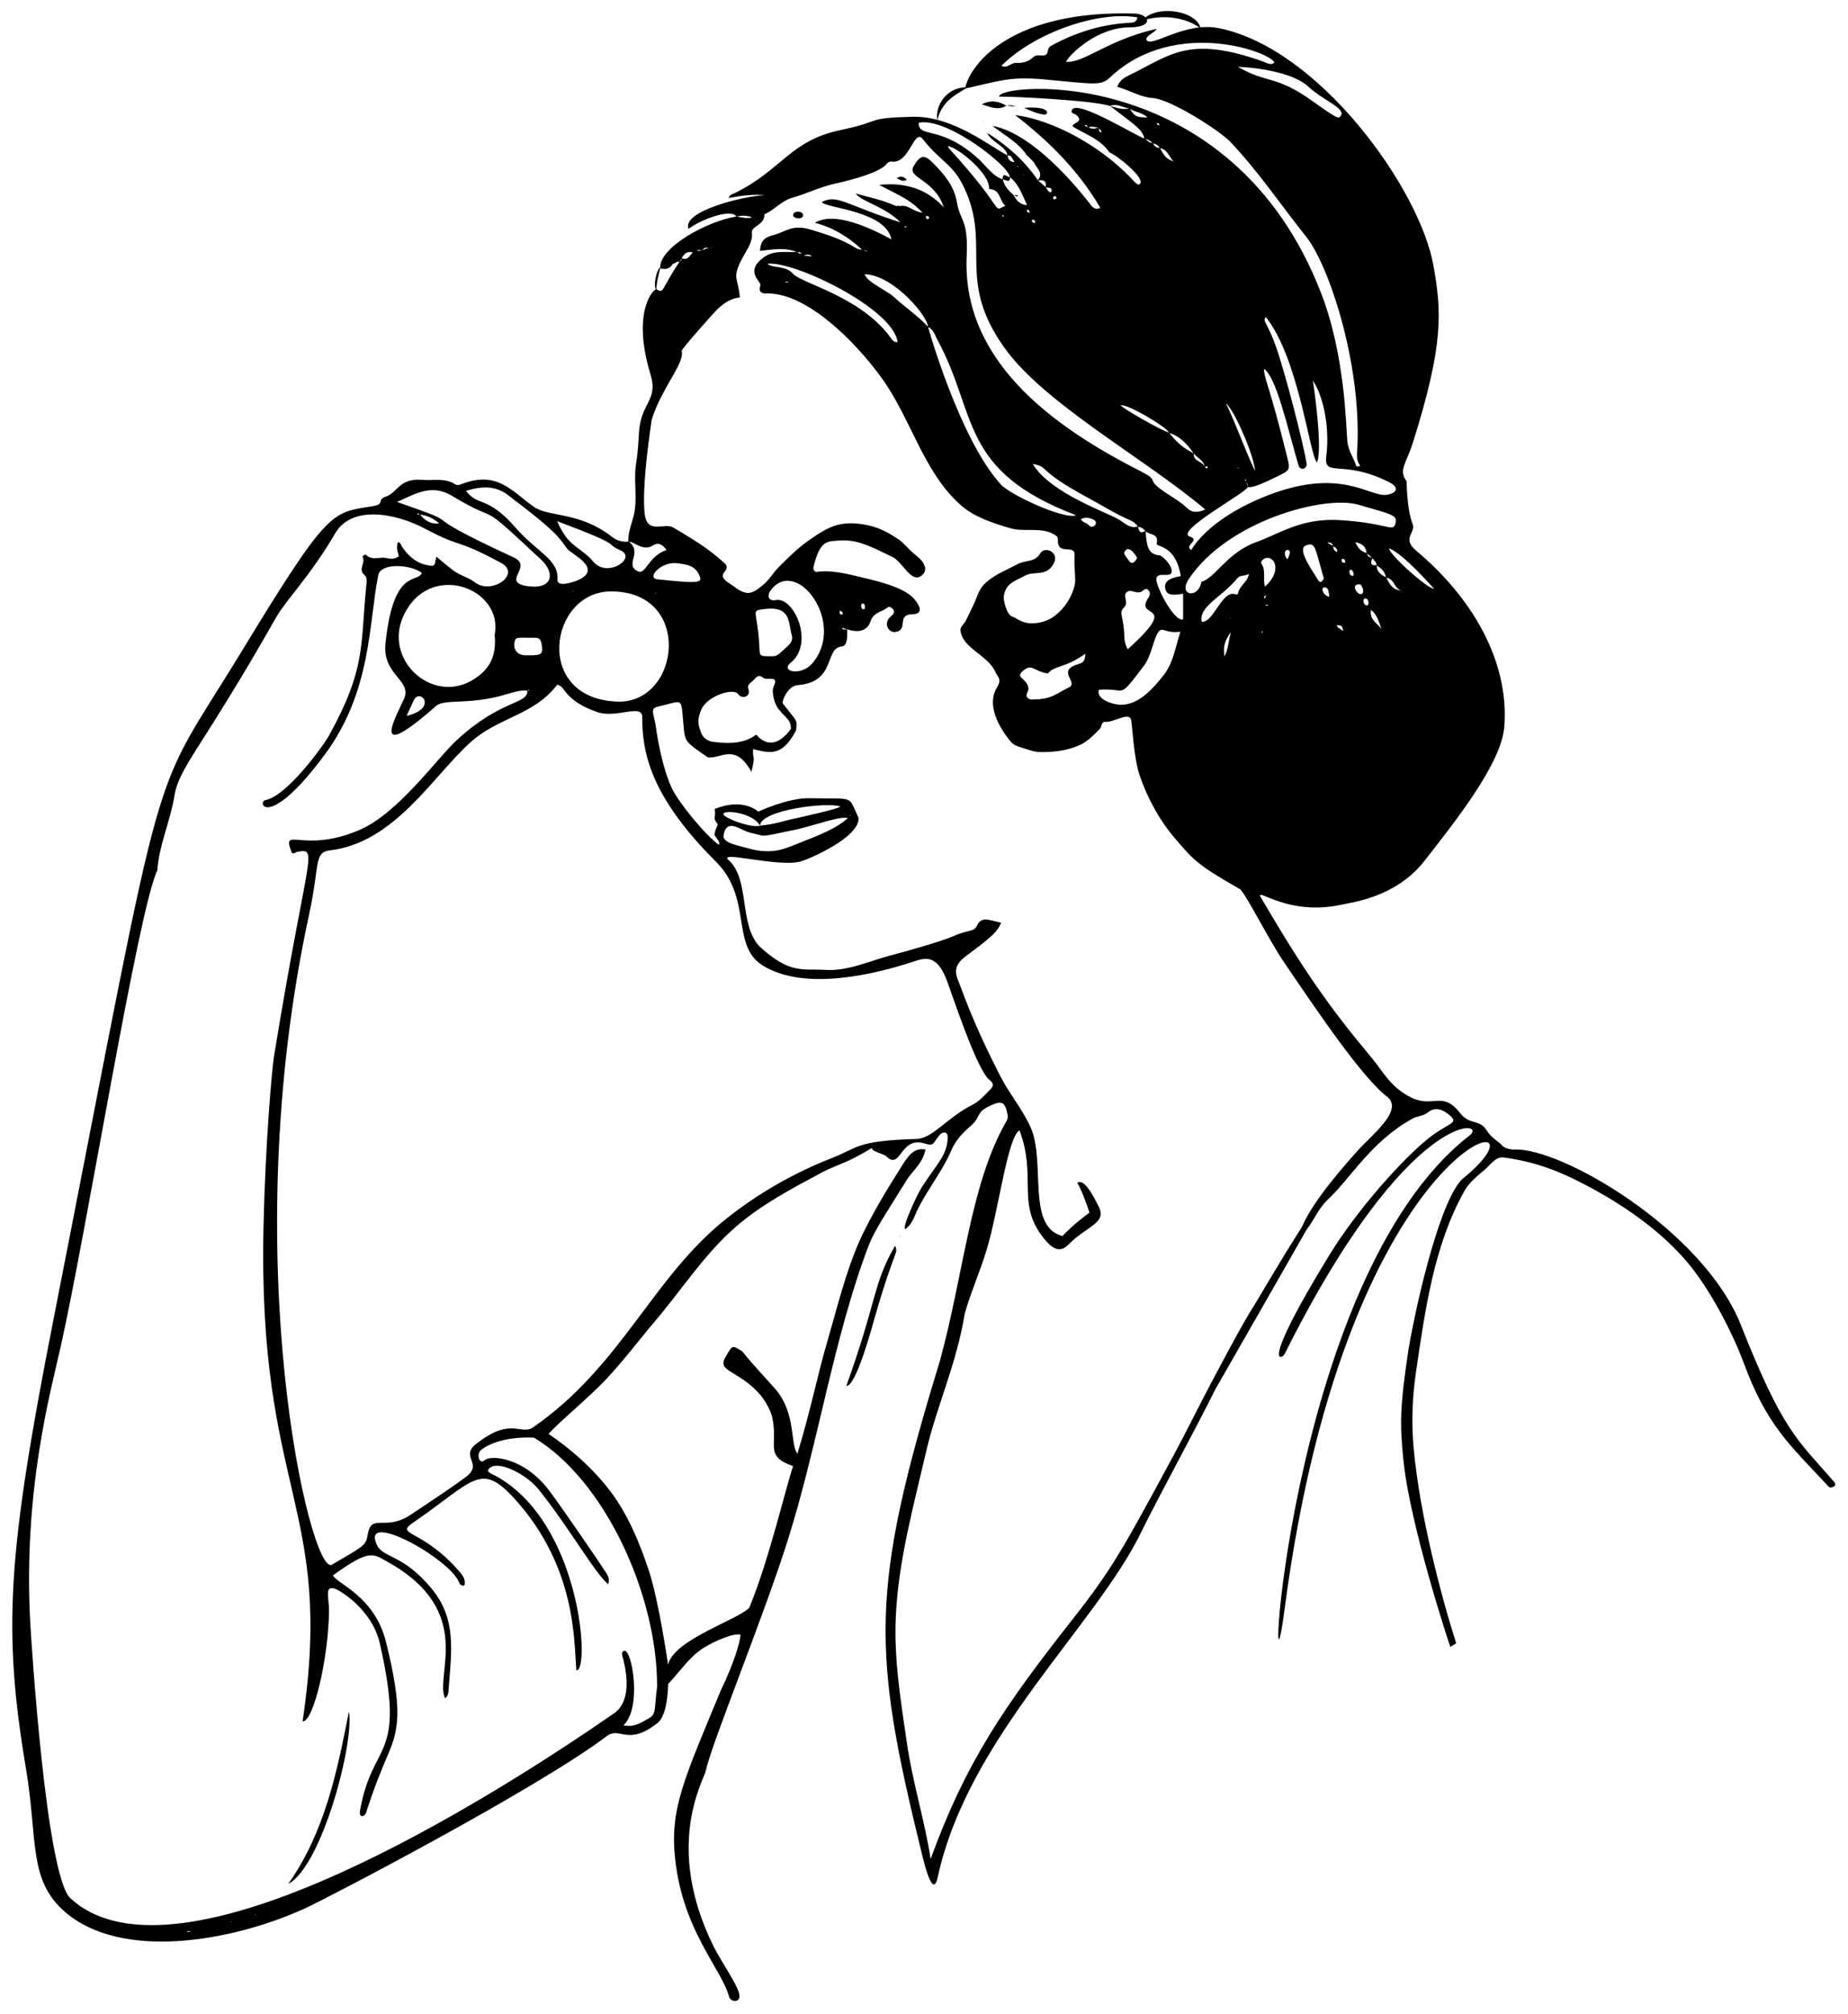 <?xml version="1.0" encoding="UTF-8" standalone="no"?>
<svg
   xmlns:dc="http://purl.org/dc/elements/1.1/"
   xmlns:cc="http://creativecommons.org/ns#"
   xmlns:rdf="http://www.w3.org/1999/02/22-rdf-syntax-ns#"
   xmlns:svg="http://www.w3.org/2000/svg"
   xmlns="http://www.w3.org/2000/svg"
   xmlns:sodipodi="http://sodipodi.sourceforge.net/DTD/sodipodi-0.dtd"
   xmlns:inkscape="http://www.inkscape.org/namespaces/inkscape"
   version="1.1"
   id="Layer_1"
   x="0px"
   y="0px"
   viewBox="0 0 1487.917 1621.36"
   enable-background="new 0 0 1487.917 1621.36"
   xml:space="preserve"
   sodipodi:docname="woman-opera-glasses-1546456495a.svg"
   inkscape:version="0.92.3 (2405546, 2018-03-11)"><defs
   id="defs18984" /><sodipodi:namedview
   pagecolor="#ffffff"
   bordercolor="#666666"
   borderopacity="1"
   objecttolerance="10"
   gridtolerance="10"
   guidetolerance="10"
   inkscape:pageopacity="0"
   inkscape:pageshadow="2"
   inkscape:window-width="1855"
   inkscape:window-height="1056"
   id="namedview18982"
   showgrid="false"
   inkscape:zoom="0.28309568"
   inkscape:cx="746.80111"
   inkscape:cy="1001.4136"
   inkscape:window-x="65"
   inkscape:window-y="24"
   inkscape:window-maximized="1"
   inkscape:current-layer="Layer_1" />

<g
   id="g19054"><g
     id="g18979">
	<path
   sodipodi:nodetypes="caccccccccccccccccccccccccccccccccccccccccccccscccccccccccccccccccccccccccccccccccccccccccccccccccccccccccccccccccccacccccccssaasaaaaccacscccccccccccscacaaccaaaaasaaaaaaccaaccaaaccaaasccccccccccccccccccccccccccccccccccccccccccccccccccccccccccsacsaaaaaaascasccascccccccccccccccccczcccccscaccsaaaccsccaaccccsaaccccsccacaaacscssccsccccccccccccccaaaaacaacccccccccaaccccaccccccccccccccccccccccccccccccccccccccccccccccccccccccccccccccccccccccccccccccccccccccccccccccccccccccccccccccccccccccccccccccccccccccccccccccccccccccccccccccccccccccccccccccccsccccccccccccscccccccccccccccccccscccccccccccccccccccccccccccccccccccscsccccccccccccccccccaacccccsaccccccccccccccccccccccccczccccccccczzccccccsscaaccccccccccccccccccccccccccccccccccccccccccccccccccccccccccccccccccccccccccacccccccccccccccccccccccccccccccccccccccccccccccccccccccccccccccccccccccccccccccccccccccccc"
   inkscape:connector-curvature="0"
   id="path17377"
   d="m 596.24,1315.965 c -4.93,-1.807 -21.136,5.038 -30.109,10.796 -11.306,7.256 -18.577,18.722 -28.17,28.822 -0.312,9.879 -1.61,25.582 -8.471,31.349 -24.474,19.266 -30.2,2.442 -41.065,10.683 -55.336,41.966 -224.495,130.233 -242.879,138.61 -59.506,27.118 -148.251,42.051 -193.41,2.657 C 22.592,1513.11 30.566,1481.375 20.86,1423.434 2.18,1311.903 5.945,1251.093 43.032,1062.282 137.122,583.26 117.074,651.749 195.08,523.511 265.318,408.042 267.079,412.97 300.144,407.461 c 10.422,-1.736 2.485,-5.142 10.96,-7.878 8.589,-2.773 10.372,-15.006 29.1,-13.308 8.821,0.8 18.127,-1.833 26.439,3.669 2.131,1.41 5.046,-0.356 7.452,-1.184 27.598,-9.501 39.569,8.234 56.05,19.424 12.132,8.237 36.171,3.523 62.484,23.856 4.09,3.161 8.449,4.589 13.548,3.83 11.798,9.019 -3.996,18.86 7.59,24.065 6.328,2.843 7.973,-12.238 22.984,-17.225 -3.307,-4.044 -6.188,-6.6 -10.943,-3.672 -8.463,5.211 -15.115,-3.327 -19.843,-2.989 -0.435,-7.202 2.461,-13.837 4.158,-20.549 3.563,-14.09 -0.259,-28.314 2.041,-42.365 1.35,-8.244 1.839,-16.624 2.327,-25.005 1.39,-23.887 15.587,-25.853 9.394,-46.235 -15.922,-52.402 3.014,-69.834 4.641,-69.012 6.45,3.256 2.671,1.934 18.639,-22.373 1.534,-0.435 1.633,-1.552 1.356,-2.848 4.954,2.441 6.47,-1.4 9.221,-4.486 -5.703,-1.408 -7.735,2.305 -10.413,7.493 -2.331,-0.682 -3.742,1.692 -5.844,1.77 0.003,0.011 -0.344,-0.191 -0.344,-0.191 l 0.427,0.289 c -2.318,4.214 -6.018,4.434 -10.117,3.501 l 0.187,0.161 c -1.817,-16.471 37.632,-38.318 61.452,-41.901 4.25,0.729 8.451,1.893 12.766,0.662 -0.014,-0.006 -0.094,0.571 -0.094,0.571 l 0.313,-0.314 c -4.295,-1.866 -8.7,-1.936 -13.179,-0.809 -3.322,-6.628 -27.027,1.305 -38.63,9.884 l 0.072,-0.061 c -5.433,-14.406 44.957,-26.524 61.561,-27.113 -9.604,-0.837 -19.083,0.328 -29.15,2.25 0.816,-2.92 3.301,-3.152 4.994,-3.99 38.27,-18.942 44.318,-42.264 85.415,-50.773 34.031,-7.046 19.002,-9.718 57.587,-10.614 33.14,-0.77 63.766,25.003 76.536,31.062 0.43,3.536 2.218,5.561 5.985,5.39 0.207,1.167 0.786,2.039 1.919,2.479 0.25,0.424 -0.58,1.674 0.891,1.165 -5.678,-5.032 -4.475,-9.497 -8.974,-8.848 -0.404,-7.402 -13.993,-11.305 -16.218,-18.421 l -0.171,0.025 c 16.15,10.1 30.169,22.478 40.983,38.291 2.137,1.827 4.236,3.683 6.335,5.539 3.009,5.925 4.608,3.95 4.783,2.95 0.495,-2.822 -3.248,-2.61 -4.98,-2.755 1.196,-5.758 -2.133,-6.227 -6.451,-5.54 5.434,-6.07 -0.974,-9.869 -2.791,-14.548 1.502,1.572 -5.028,-5.217 -6.028,-6.019 -6.573,-9.979 -17.114,-15.363 -27.479,-23.443 37.195,6.861 77.99,62.303 79.794,64.428 1.809,2.132 3.97,3.036 7.055,1.582 -17.503,-29.903 -41.315,-53.678 -68.527,-74.59 20.803,2.047 61.938,17.692 94.612,52.066 2.344,2.466 4.452,5.106 6.011,2.921 3.557,-4.983 -19.508,-23.389 -24.797,-25.028 -7.113,-10.783 -19.299,-14.45 -29.377,-20.757 -1.382,-3.276 9.607,-3.318 2.859,-9.3 -1.468,-1.301 -5.203,-1.15 -3.537,-4.324 4.452,-8.481 54.32,22.858 58.486,23.206 2.037,1.457 3.666,3.633 6.514,3.627 1.252,2.213 2.688,4.163 5.644,3.927 4.587,7.899 4.587,7.899 11.169,11.128 -4.066,-4.363 -5.076,-10.255 -11.353,-10.933 -0.983,-2.623 -3.203,-3.453 -5.684,-3.912 -1.627,-2.192 -3.921,-3.187 -6.517,-3.643 -1.59,-7.458 -6.872,-10.495 -27.753,-26.477 5.177,1.534 10.285,3.331 15.79,2.103 4.202,6.48 5.706,7.252 14.492,7.168 -4.376,-4.073 -10.234,-4.156 -14.69,-7.078 -5.176,-0.945 -9.978,-4.311 -15.554,-2.146 -12.976,-4.406 -78.353,-7.777 -89.239,-7.477 -2.461,-10.945 187.258,-28.992 259.46,158.798 19.24,50.04 19.813,107.59 20.878,118.699 0.706,7.373 4.901,12.949 7.034,19.508 0.238,0.731 1.544,1.068 3.409,0.081 -3.705,-4.434 -2.584,-9.902 -2.353,-15.079 3.071,-68.893 -23.377,-146.826 -41.036,-168.979 -20.326,-25.5 -38.585,-52.657 -61.065,-76.431 -8.946,-9.462 -48.303,-34.468 -62.516,-35.447 -10.224,-0.705 -18.752,-6.369 -28.759,-9.054 2.08,-6.034 7.029,-8.101 11.484,-10.28 31.848,-15.585 46.362,-31.212 105.953,-10.114 2.842,1.006 5.731,3.316 9.036,1.062 -0.206,-7.533 -79.125,-37.876 -132.068,11.532 -7.577,7.07 -10.303,5.792 -54.462,1.73 -26.595,-2.446 -35.562,1.606 -62.503,7.451 4.586,-21.21 39.298,-63.255 136.601,-60.377 11.701,0.346 16.449,11.067 -4.404,11.138 -25.818,0.088 -47.961,21.631 -50.883,27.7 14.336,1.327 32.79,-17.383 73.011,-26.562 -2.388,4.027 -7.273,4.266 -8.423,8.421 2.933,8.396 29.927,-14.785 58.891,-8.86 80.638,16.497 161.725,129.484 172.493,191.617 6.21,35.836 8.699,61.636 -16.762,142.269 -5.115,16.2 -11.797,21.867 -4.947,30.775 0,0 0.124,22.68 4.743,34.108 3.116,7.707 -9.329,11.521 3.244,22.05 43.657,36.56 74.962,87.887 70.623,141.705 -2.367,29.362 -39.352,75.91 -64.316,107.786 -22.603,28.862 -56.599,33.076 -67.75,35.401 -33.546,6.995 -55.878,-5.673 -63.12,-8.073 -0.248,-0.082 -0.584,0.098 -1.772,0.337 35.007,60.007 56.223,90.223 90.226,130.854 9.818,11.732 15.178,23.948 32.602,32.303 17.325,7.89 24.465,-5.843 38.434,11.962 8.033,10.239 15.554,4.84 21.341,13.817 3.692,5.728 6.316,6.881 11.868,11.543 1.601,2.865 7.36,4.323 10.225,4.165 37.83,-2.087 152.6,64.886 182.769,141.209 33.886,85.731 45.242,91.951 75.074,126.306 3.158,3.635 -2.906,5.427 -4.229,4.006 -32.032,-34.398 -49.894,-49.243 -68.775,-100.323 -7.702,-20.837 -26.349,-59.306 -47.538,-83.21 -22.319,-25.178 -51.157,-44.693 -81.004,-60.224 -20.084,-10.451 -38.697,-17.874 -64.468,-21.386 -6.602,-0.9 -10.852,6.178 -15.628,10.149 -6,4.988 -12.306,10.166 -16.118,16.974 -24.488,43.734 -31.534,95.678 -38.853,145.264 -2.991,20.268 -3.82,41.03 -1.949,61.432 4.899,53.438 21.5,116.948 34.279,157.295 0,0 -2.361,1.493 -4.731,2.794 -1.589,-4.014 -32.54,-98.618 -37.732,-149.872 -2.992,-29.537 -2.934,-42.947 3.98,-88.975 7.3,-43.059 26.765,-124.268 44.474,-138.625 80.932,-65.613 -92.771,-45.714 -144.244,347.737 -16.064,122.753 -0.047,-266.26 149,-381.865 16.069,-12.464 -48.919,-24.159 -148.936,175.998 -1.925,3.849 -20.797,13.183 36.01,-79.662 22.699,-37.099 59.792,-78.153 80.029,-94.179 15.435,-12.223 24.256,-11.782 17.596,-17.815 -4.56,-4.13 -11.472,-8.411 -18.12,-2.971 -3.625,2.966 -8.393,2.838 -12.431,5.041 -33.029,18.016 -49.921,47.98 -68.034,64.99 -11.719,11.005 -13.974,26.205 -23.11,27.292 l 0.196,0.247 c 5.244,-18.486 28.369,-46.277 46.385,-66.378 11.419,-12.74 36.465,-31.928 24.968,-43.059 -20.399,-14.828 -57.779,-70.588 -83.437,-108.226 -12.984,-19.047 -28.785,-51.362 -35.55,-59.318 -35.614,-20.341 -37.841,-23.883 -52.266,-40.565 -12.742,-14.736 -22.388,-32.46 -28.794,-50.858 -5.075,-14.578 -6.14,-43.071 -7.145,-45.753 -2.339,-5.628 -14.175,2.983 -20.831,2.254 -2.861,-0.313 -2.614,3.946 -4.249,5.638 -4.793,4.959 -9.811,10.151 -16.088,13.007 -9.935,4.52 -21.337,5.892 -32.249,5.668 -3.551,-0.073 -7.047,-1.132 -10.411,-2.273 -4.514,-1.532 -9.911,-2.404 -12.943,-6.083 -9.557,-11.596 -19.809,-29.557 -11.029,-43.71 4.237,-6.829 0.199,-8.714 -1.476,-12.595 -5.749,-13.319 -26.597,-18.893 -27.98,-33.333 -0.283,-2.952 2.958,-5.143 4.322,-7.776 2.226,-4.297 4.154,-8.743 6.296,-13.083 2.564,-5.195 3.921,-11.247 7.845,-15.509 7.343,-7.976 18.172,-11.877 27.713,-17.025 5.841,-3.152 13.762,-1.164 18.026,-8.458 3.729,-6.38 15.332,-0.936 11.149,7.512 -5.862,11.843 -15.912,6.136 -23.313,10.31 -5.412,3.053 -12.45,5.154 -15.272,10.69 -2.474,4.852 -2.595,8.865 0.28,16.337 1.857,4.83 3.952,5.986 6.199,6.475 3.501,2.294 7.979,4.565 12.41,4.83 6.383,0.382 13.251,-1.239 18.578,-4.775 7.581,-5.032 13.459,-13.157 16.529,-21.722 3.205,-8.944 0.594,-10.167 1.077,-28.483 0.375,-9.238 -13.914,1.204 -13.393,-12.315 0.104,-2.68 -1.967,-3.578 -3.658,-4.531 -10.172,-5.729 -23.507,-1.398 -34.708,-4.689 -14.118,-4.148 -28.988,-8.924 -39.992,-18.694 -29.972,-26.609 -39.971,-69.651 -63.459,-102.127 -21.64,-29.92 -59.529,-67.452 -90.855,-68.138 -4.367,0.09 -9.082,0.194 -6.842,-6.687 0.894,-2.744 -12.869,-10.816 2.213,-22.064 8.823,-6.58 18.368,-4.063 27.744,-4.705 0.86,2.104 3.912,0.791 4.74,2.976 2.402,0.204 4.759,0.439 7.115,0.671 -0.002,-0.002 -0.212,0.216 -0.212,0.216 -2.111,-2.409 -4.579,-1.659 -7.059,-0.798 -1.45,-1.195 -2.22,-3.534 -4.789,-2.849 -9.93,-4.08 -20.055,-2.1 -30.143,-1.079 0.621,-7.224 2.863,-10.62 10.101,-12.47 11.321,-2.895 15.641,-9.273 31.17,-4.53 12.356,3.774 24.711,7.601 35.756,14.601 1.705,1.081 3.572,1.441 5.557,1.427 1.414,0.572 2.814,1.154 4.213,1.726 -0.003,-0.01 0.41,0.241 0.41,0.241 -1.131,-0.842 -1.696,-1.578 -4.84,-1.792 -10.845,-10.221 -23.219,-17.849 -38.129,-21.805 16.057,-9.546 44.717,4.247 61.969,13.501 4.342,4.683 0.783,0.549 -0.218,0.21 -4.578,-23.566 -52.231,-25.11 -56.219,-30.324 12.657,-6.741 18.972,2.279 64.141,16.517 0.663,0.828 1.323,1.655 1.983,2.481 0.746,0.426 1.052,2.302 2.404,0.728 -0.856,-0.174 -1.712,-0.348 -2.564,-0.532 -12.482,-15.312 -33.403,-18.875 -38.687,-26.131 12.083,3.234 22.848,5.63 32.988,10.276 l -0.085,-0.195 c 0.768,-0.008 1.535,-0.016 2.303,-0.023 l -0.076,0.221 c 7.566,-1.872 9.926,4.126 19.336,5.294 0.698,0.797 1.396,1.588 2.095,2.379 0.04,6.238 5.935,-0.282 -0.189,0.183 -12.208,-13.757 -20.298,-15.882 -37.371,-25.06 20.072,-2.076 37.727,2.508 51.977,18.124 -7.333,-23.01 -30.077,-23.434 -24.222,-33.267 5.197,-8.728 8.289,-9.806 15.482,-2.557 8.865,8.935 17.133,18.444 19.31,31.689 2.541,15.456 9.273,13.313 7.875,43.342 -3.831,82.277 65.81,135.49 139.572,172.904 15.703,7.964 5.474,6.202 16.128,14.338 7.174,5.478 15.433,9.4 22.015,15.777 3.89,3.769 8.662,3.486 14.388,0.915 -50.801,-42.642 -129.548,-85.007 -161.897,-130.439 -37.678,-52.915 -11.955,-79.706 -30.14,-123.884 -9.972,-24.224 -19.449,-23.531 -35.536,-43.926 -6.89,-8.733 -10.578,20.281 -24.894,18.208 -1.727,-0.25 -3.253,0.672 -4.211,1.984 -6.032,8.264 -40.531,15.608 -41.532,15.822 -11.926,2.557 -22.6,8.074 -34.018,11.219 -9.26,2.551 -14.537,9.998 -22.664,13.358 0.145,8.985 -10.698,9.442 -10.129,14.69 0.794,7.32 -3.463,12.95 -6.65,18.738 -10.306,18.721 -4.373,16.63 -3.047,33.72 l 0.263,-0.199 c -8.542,0.831 -14.908,5.794 -20.392,11.669 -1.06,1.135 -27.202,30.044 -26.765,31.507 2.825,9.468 -16.397,30.133 -24.103,55.291 -3.582,24.465 -7.536,56.607 -5.741,74.921 1.796,18.327 15.774,7.428 23.234,11.909 14.267,8.57 28.426,16.803 40.976,28.528 7.397,6.812 -9.616,7.989 4.682,16.807 4.519,2.787 9.101,7.345 14.513,7.281 4.431,-0.052 8.257,-3.498 11.738,-6.24 5.008,-3.945 8.174,-9.809 12.681,-14.318 7.899,-7.904 15.867,-15.923 25.083,-22.242 7.371,-5.054 15.089,-10.412 23.825,-12.301 8.467,-1.831 17.567,-0.848 25.955,1.315 7.796,2.01 15.044,6.072 21.705,10.594 5.381,3.653 6.675,7.028 14.425,13.138 5.855,4.616 10.169,11.219 4.39,15.967 -8.513,6.994 -15.277,-11.026 -23.776,-14.954 -13.292,-6.144 -26.896,-14.381 -41.908,-13.171 -9.983,0.805 -16.033,-1.121 -21.45,21.037 -0.565,2.311 0.806,4.537 2.663,4.24 9.709,-1.549 20.971,0.746 31.106,3.175 16.258,3.896 37.982,8.529 46.783,18.078 2.9,3.147 9.957,12.656 -0.796,12.814 -13.457,0.199 -3.027,12.284 -13.494,14.228 -5.669,1.053 -9.842,-6.044 -5.239,-11.348 1.598,-1.841 5.517,-3.653 2.822,-7.053 -1.055,-1.331 -3.008,-2.31 -4.278,-1.273 -4.48,3.656 -11.196,3.809 -13.637,10.98 -4.468,13.122 -18.968,6.509 -22.928,5.339 0.765,1.603 -0.378,1.318 4.111,1.469 -0.132,5.051 0.571,13.08 -4.46,13.596 -14.174,1.451 -4.164,28.772 -35.561,31.156 -7.697,0.46 -13.038,13.126 -11.844,14.752 12.159,15.695 11.52,12.592 10.675,21.538 -11.254,21.917 -21.533,18.26 -34.637,15.2 -0.569,8.629 2.301,3.772 -1.356,18.387 -12.91,-24.083 -25.092,-10.104 -35.076,-11.748 -21.321,-14.703 -18.005,-11.734 -20.332,-34.507 -1.032,-11.01 -1.158,-11.209 -11.888,-8.326 -13.67,3.673 -13.342,1.023 -10.036,15.462 2.843,20.949 7.642,40.197 13.173,52.014 5.53,11.818 27.858,38.864 38.011,45.724 1.882,-1.964 -3.983,-7.007 -3.59,-8.689 1.757,-7.513 3.713,-7.074 1.798,-9.001 -3.312,-4.351 -0.459,-3.989 -1.588,-11.135 23.301,-9.451 35.022,2.159 35.022,2.159 0,0 23.852,-11.197 41.277,-10.817 35.549,0.776 35.787,-2.891 32.126,16.769 -3.896,-4.407 -30.576,6.338 -45.946,9.076 -8.386,1.493 -22.147,5.379 -25.238,4.007 -8.98,-2.282 -8.94,-1.746 -14.127,-4.146 -4.769,-2.207 -14.271,-8.362 -15.994,4.452 -0.82,6.098 12.861,8.083 20.054,10.215 6.393,1.894 13.253,2.709 19.892,2.097 6.653,-0.613 13.026,-3.185 19.212,-5.71 14.991,-6.12 32.428,-11.868 42.945,-22.703 -0.333,-8.286 -3.481,-21.803 6.596,1.798 0.993,15.399 -39.147,32.965 -46.594,35.038 -18.47,5.141 -69.245,-9.819 -57.378,-0.484 16.467,15.996 7.618,51.023 24.163,68.852 24.692,22.646 34.454,17.787 53.261,18.938 17.949,1.099 35.266,-7.153 52.655,-11.736 16.68,-4.396 39.413,-10.96 49.497,-15.1 13.573,-6.196 16.79,-3.033 19.769,-8.895 3.944,-7.76 9.335,-4.356 19.455,-2.245 -3.153,6.926 -5.186,9.627 -27.69,26.36 -13.291,9.431 -8.075,16.781 -5.188,24.674 9.553,26.122 20.339,49.475 32.585,73.216 7.268,14.09 17.884,26.403 24.196,40.946 12.034,27.726 -3.646,79.847 25.52,87.01 1.935,-2.468 10.888,-10.977 21.671,-18.835 -2.481,-7.973 -7.059,-19.654 -9.807,-24.003 5.264,-3.705 12.066,8.981 16.543,17.743 7.383,13.004 -4.075,15.365 -18.863,27.483 -6.173,5.058 -11.317,15.603 -23.94,0.356 -23.615,-28.688 -5.833,-48.992 -20.251,-87.817 -9.763,5.385 -16.865,65.168 -26.827,97.304 -5.203,16.784 -12.325,32.95 -17.191,49.835 -6.911,41.995 -22.484,73.909 -31.187,111.512 -10.125,43.745 -22.284,87.624 -24.404,132.476 -1.623,34.332 4.065,68.705 9.028,102.714 4.556,31.218 14.667,63.686 19.005,92.72 28.427,-78.213 59.218,-122.893 114.486,-193.204 31.759,-40.403 40.288,-56.234 80.89,-131.25 10.24,-18.947 21.407,-41.776 29.763,-57.348 2.127,-3.963 5.38,1.142 4.729,2.454 -18.881,38.049 -45.238,85.42 -59.946,115.494 -36.84,76.236 -139.885,165.864 -164.212,278.559 -3.915,18.139 -10.944,-11.538 -12.76,-18.927 -40.114,-163.257 -42.268,-211.504 14.537,-396.824 19.036,-69.456 24.404,-140.94 52.446,-190.944 1.23,-2.194 2.652,-3.975 2.056,-7.059 -2.03,-10.508 -4.459,-11.853 -14.163,-7.306 -11.86,5.558 -6.907,8.766 -15.643,16.331 -6.29,5.447 -11.993,11.331 -15.398,19.327 -7.085,16.641 -18.649,30.793 -26.789,46.889 -2.976,5.884 -4.498,12.768 -10.504,16.781 -2.68,-1.969 10.635,-29.495 13.041,-33.208 13.638,-21.047 20.6,-26.046 21.24,-40.445 0.203,-4.575 -3.515,-5.386 -6.223,-2.399 -5.716,6.305 -4.382,9.647 -11.946,7.204 -20.867,-6.739 -19.17,22.986 -31.923,9.633 -12.278,-5.018 -9.011,-3.535 -11.239,-6.03 -3.594,2.315 -9.991,5.884 -15.166,8.488 -8.304,4.18 -17.248,7.036 -25.438,11.435 -23.772,12.765 -48.034,25.569 -68.448,43.214 -25.375,21.933 -43.749,50.85 -65.464,76.411 -13.105,15.425 -25.242,31.706 -39.122,46.437 -14.637,15.534 -37.134,33.709 -46.431,44.091 17.949,12.052 37.207,29.042 50.992,47.833 13.396,18.262 22.218,39.768 29.459,61.228 8.35,24.745 15.753,76.749 15.753,76.749 4.476,-20.088 55.413,-35.78 65.387,-45.841 16.159,-38.983 29.843,-98.605 35.308,-114.029 -23.871,-8.412 -11.406,-16.529 -17.069,-40.5 -8.911,-26.377 -32.845,-32.963 -37.991,-39.369 -2.229,-3.194 -0.472,-5.925 1.198,-8.884 4.94,-8.756 4.816,-8.826 13.126,-3.433 7.934,10.087 19.03,21.701 27.018,30.775 16.382,19.983 11.175,43.793 17.227,51.441 12.191,-41.032 15.563,-61.376 24.44,-91.758 7.643,-26.161 13.982,-52.897 24.801,-77.913 8.766,-20.267 25.597,-47.525 32.238,-57.872 7.076,-11.653 11.766,-19.315 21.616,-17.303 -2.589,11.842 -10.361,16.655 -15.465,25.029 -15.79,25.589 -25.614,39.948 -30.449,52.572 -28.016,73.748 -40.255,158.184 -64.718,236 -19.813,63.024 -61.244,163.471 -66.383,186.747 -1.754,7.947 -33.557,60.054 6.217,140.754 5.962,12.096 19.628,31.281 20.901,39.048 1.155,7.051 -7.025,6.218 -8.194,1.918 -6.167,-22.677 -36.974,-52.922 -43.42,-110.347 -4.563,-40.651 6.752,-64.092 36.809,-136.628 10.817,-22.411 15.503,-39.069 15.776,-44.523 z m 521.518,-874.592 c 0.198,-0.064 0.397,-0.127 0.595,-0.191 -0.593,4.614 31.847,33.708 36.67,32.851 0.415,1.157 1.248,1.841 2.421,2.141 0.482,0.792 0.963,1.584 1.445,2.376 0,0 -0.202,0.196 -0.2,0.184 -1.041,-1.673 -30.862,-35.624 -40.931,-37.361 z m -224.921,-331.46 -0.262,-0.448 0.183,0.29 0.468,0.21 c 0,0 -0.388,-0.04 -0.389,-0.052 z m 91.191,252.289 0.202,-0.19 c -10e-4,10e-4 -0.203,0.195 -0.202,0.19 z m 7.553,9.766 -0.072,-0.675 c 0.425,0.694 -0.024,0.247 2.569,2.169 0.157,1.092 0.841,1.699 1.848,2.009 0.138,1.322 1.074,1.642 2.186,1.74 -2.11,-0.61 -1.773,-1.631 -6.531,-5.243 z m -13.528,11.928 -0.068,-0.641 -0.098,0.406 0.588,0.13 c 0,-10e-4 -0.431,0.107 -0.422,0.105 z m 8.073,4.64 c -0.025,0.581 -0.404,0.379 -0.198,0.109 0.778,-1.021 -0.828,-0.201 0.439,0.062 -0.836,0.963 -0.077,-0.275 -0.241,-0.171 z M 866.393,414.749 C 771.725,378.848 787.251,332.982 754.813,273.7 c -2.1,-3.839 -3.065,-8.614 -7.798,-10.541 1.425,-6.306 -26.286,-41.431 -50.724,-42.446 0.904,5.883 17.882,13.199 23.447,18.342 8.903,8.228 19.106,15.025 27.46,23.936 0.266,1.728 25.859,91.139 58.568,126.88 7.516,8.537 51.653,28.796 60.627,24.878 z m -225.839,-176.88 -0.268,-0.28 c 0.502,0.238 0.315,0.133 0.893,0.505 -0.206,-0.077 -0.411,-0.155 -0.625,-0.225 z m 362.18,150.051 c 0.303,-0.692 0.802,-1.375 0.089,-2.109 -0.532,0.589 -0.481,0.044 0.019,1.978 0.983,1.258 1.826,2.578 1.855,4.252 -1.432,4.656 -59.314,35.826 -46.694,39.897 9.048,2.919 -5.491,7.203 1.26,10.809 0,0 11.402,-23.26 57.115,-42.225 63.497,-26.342 86.851,0.642 100.667,-2.285 9.435,-1.998 8.12,-6.657 2.019,-9.782 -38.968,-19.956 -53.93,-2.389 -51.088,-22.694 1.696,-12.114 1.06,-40.677 -10.882,-59.462 0.165,1.007 8.329,55.551 3.169,66.001 -6.061,-7.354 -14.604,-83.567 -40.943,-116.978 -3.358,2.676 0.949,4.053 7.612,22.543 8.088,22.444 23.631,83.815 25.085,95.537 0.467,3.757 -5.069,6.141 -6.575,1.011 -9.025,-30.738 -17.572,-70.428 -27.751,-77.532 0.363,9.223 3.482,9.711 18.647,70.896 2.635,10.631 2.194,10.733 -7.493,15.516 -16.45,8.12 -20.392,9.014 -24.152,8.856 0.216,-1.819 -0.214,-3.327 -1.959,-4.229 z m 72.351,107.941 0.296,0.189 c -0.614,0.081 -0.589,0.144 -0.296,-0.189 z m -514.408,-294.727 0.224,-0.181 c 1.364,1.79 3.079,0.613 4.662,0.55 1.999,-1.05 4.013,-2.046 6.381,-1.741 2.428,-2.193 2.403,-2.703 0.016,-0.015 -2.271,-0.015 -4.947,-1.435 -6.335,1.769 -1.656,-0.123 -3.312,-0.245 -4.948,-0.382 z m 323.875,-98.738 c 0.177,1.168 0.338,5.127 2.371,3.737 0.376,-0.258 -2.499,-2.906 -2.52,-3.6 -2.76,0.342 -5.649,-1.682 -8.31,0.456 -0.72,-1.473 -1.391,-3.454 -2.825,-1.957 1.948,1.096 6.699,4.214 11.284,1.364 z m 134.759,376.747 c -3.111,1.566 -0.622,4.77 0.024,-0.259 l -0.197,-0.375 z m -343.266,12.138 c -0.096,0.075 -0.191,0.151 -0.287,0.226 0.181,-0.121 0.362,-0.242 0.543,-0.364 -1.067,3.493 1.484,4.268 1.93,3.268 0.951,-2.133 -1.356,-2.17 -2.186,-3.13 z m 397.193,-51.489 c -0.219,-2.189 -1.411,-3.236 -4.675,-3.05 2.098,1.227 3.486,2.039 4.875,2.851 -0.054,2.269 0.774,3.941 3.223,4.779 0.238,-2.746 -1.332,-3.857 -3.423,-4.58 z m 9.86,13.25 c 0.11,0.93 0.042,0.677 0.603,0.785 -0.263,-0.2 -0.527,-0.399 -0.79,-0.599 0.931,-3.749 -2.704,-4.046 -2.718,-2.436 -0.019,1.92 1.147,2.514 2.905,2.25 z m 21.68,-3.944 c -1.453,-1.259 -2.907,-2.517 -4.36,-3.776 -0.701,-4.715 -2.943,-7.825 -9.264,-8.818 2.565,4.979 5.009,7.899 9.459,8.631 0.324,2.619 1.944,3.705 4.441,3.753 -1.191,3.291 -2.562,6.68 3.341,6.061 0.032,5.323 3.543,7.898 7.805,9.879 2.448,5.272 5.13,10.275 12.021,10.429 0.082,0.922 0.164,1.843 0.247,2.765 -0.042,-0.903 -0.084,-1.806 -0.126,-2.708 -6.053,-1.335 -5.448,-9.622 -12.346,-10.291 -0.839,-4.682 -3.737,-7.732 -7.812,-9.847 0.444,-2.903 -2.186,-4.104 -3.406,-6.078 z M 970.22,375.718 c 1.821,3.924 3.765,-2.153 -0.209,0.25 -0.688,-5.428 -5.976,-7.136 -8.78,-10.852 -5.22,-7.315 -10.957,-14.007 -20.058,-16.645 -0.061,-3.804 -34.786,-24.355 -38.833,-22.05 1.622,2.239 32.427,20.108 39.001,21.867 5.3,7.189 11.843,12.887 19.965,16.698 -0.997,6.268 5.875,5.701 8.914,10.732 z m -616.54,45.557 -0.326,0.565 0.387,-0.395 c -4.588,-3.994 -9.767,-6.692 -15.933,-7.238 -0.393,-0.357 -0.769,-0.738 -1.197,-1.047 -0.068,-0.05 -0.551,0.29 -0.535,0.333 0.404,1.065 1.177,0.746 1.931,0.48 4.003,5.068 8.878,8.252 15.673,7.302 z m 632.267,107.087 c 3.048,-5.685 2.955,-12.085 5.228,-19.641 -5.357,7.149 -6.518,12.309 -5.207,19.91 l -0.119,0.33 z m -169.982,-371.463 -0.081,0.002 c 2.417,3.893 4.74,7.917 11.057,8.157 -4.066,-8.634 -6.704,-16.93 -13.857,-22.504 -0.283,-8.848 -51.331,-48.744 -73.431,-43.681 0.098,13.026 17.288,0.864 48.5,29.329 6.195,5.65 10.688,13.398 19.288,16.193 1.085,5.366 4.591,9.081 8.524,12.504 z m -53.145,-39.508 -0.392,-0.324 c 1.065,0.13 1.065,1.714 1.9,2.631 47.959,52.676 33.46,50.887 45.249,45.922 -5.08,-3.851 -3.897,-12.947 -12.48,-13.332 -0.331,-0.015 -0.919,-0.987 -0.883,-1.475 0.73,-9.825 -22.552,-31.065 -33.394,-33.422 z m 153.483,306.336 c 0.455,3.796 1.672,6.314 6.014,3.579 0.976,11.754 1.551,18.826 11.253,19.765 2.789,0.27 11.635,9.767 9.56,14.202 -1.999,4.274 -15.62,-3.288 -11.23,9.239 4.956,14.14 16.268,30.622 20.69,27.896 v -20.454 c -9.869,1.705 -13.237,0.721 -14.344,-3.916 -1.282,-5.369 2.471,-8.613 12.546,-10.311 -2.092,-10.558 -5.507,-19.884 -16.636,-24.165 -1.201,-0.462 -3.109,-1.039 -2.826,-2.207 1.975,-8.128 -6.025,-6.672 -9.187,-9.795 -1.417,-2.209 -3.544,-3.231 -6.05,-3.62 -1.361,-2.303 -3.35,-3.967 -5.754,-4.978 -11.608,-4.884 -22.184,-11.711 -33.228,-17.646 -44.153,-23.729 -31.224,-25.058 -45.62,-27.888 14.448,24.005 61.057,39.343 70.15,45.242 4.408,2.86 8.494,7.158 14.662,5.057 z m 50.704,44.71 c 11.347,-2.788 20.845,-23.507 44.172,-31.941 20.178,-7.296 36.664,-19.824 68.395,-17.769 38.708,2.507 42.193,10.342 44.076,2.265 1.467,-6.294 -2.569,-6.767 -29.826,-14.682 -27.684,-8.039 -105.931,13.255 -136.791,60.019 -8.697,13.18 7.805,16.017 10.219,2.152 z m -579.428,698.568 c -4.572,3.567 -1.505,12.196 2.45,8.573 5.287,-4.843 32.373,-2.243 52.415,24.659 11.391,15.288 39.5,56.43 44.128,63.656 1.989,3.107 4.802,6.12 3.192,11.35 -10.048,-7.599 -31.3,-45.375 -56.128,-76.319 -10.756,-13.406 -36.619,-25.633 -40.88,-14.977 1.85,2.429 4.162,2.929 6.127,3.997 69.35,37.708 76.341,158.55 65.181,156.549 -2.007,-22.216 0.488,-83.088 -50.227,-138.524 -27.168,-29.697 -32.549,-13.659 -81.455,19.903 -14.784,10.145 7.795,5.026 37.001,38.637 2.897,3.334 5.888,6.861 4.485,11.846 -2.354,0.346 -3.597,-0.906 -4.15,-2.361 -7.4,-19.466 -79.702,-59.236 -66.247,-30.346 5.012,10.761 21.054,7.263 44.035,35.16 20.063,24.357 16.084,49.364 13.728,80.727 -0.177,2.353 0.094,5.066 -2.813,7.604 -9.122,-17.719 25.165,-69.888 -46.01,-109.678 -12.404,-6.934 -14.698,-10.694 -44.404,10.745 3.891,7.054 33.699,16.791 42.821,53.711 13.378,54.148 10.462,69.985 1.317,91.049 -11.38,26.213 -17.391,46.248 -17.391,46.248 -1.978,4.187 -5.794,3.496 -4.944,-1.364 10.148,-58.11 37.542,-39.758 16.076,-134.673 -6.279,-27.761 -32.339,-43.06 -36.239,-44.301 -8.787,-2.795 -4.564,7.194 -4.736,18.471 -0.578,37.974 -12.564,88.983 -21.275,88.344 25.828,-173.479 -36.248,-182.682 -31.464,-398.611 1.475,-66.555 6.803,-126.696 8.367,-136.285 26.908,-164.974 36.293,-168.14 18.921,-165.099 -1.45,0.254 -2.595,2.003 -4.451,0.867 -8.936,-22.715 8.147,1.082 53.859,-18.209 31.823,-13.43 62.543,-57.584 79.317,-72.945 36.288,-33.229 57.062,-28.074 56.397,-39.689 0.585,-0.032 1.584,0.791 1.457,-0.707 -0.431,0.301 -0.862,0.602 -1.294,0.903 -5.954,-0.482 -11.624,1.355 -17.104,2.997 -30.615,9.172 -49.415,3.115 -56.636,9.471 -55.029,48.435 -31.808,7.88 -25.598,-6.053 6.503,-14.589 -17.603,-19.118 -15.049,-44.094 6.298,-61.601 25.709,-48.244 29.319,-57.065 -8.929,-6.862 -33.045,-8.366 -35.112,1.825 -7.757,38.245 -5.125,93.273 -43.153,144.559 -45.842,61.825 -55.234,37.997 -47.33,36.41 16.597,-3.331 45.475,-42.138 51.117,-52.392 29.764,-54.092 24.81,-71.735 29.783,-120.754 0.291,-2.87 0.762,-6.048 -1.749,-8.198 -5.146,-4.406 1.391,-9.741 -1.274,-14.402 -0.341,-0.595 2.07,-2.268 2.937,-1.425 4.926,4.783 11.01,1.12 16.415,2.468 3.176,0.792 6.962,0.888 9.846,-1.537 -1.653,-5.914 -1.696,-6.444 -1.009,-11.202 2.616,-0.045 2.628,2.317 3.68,3.809 4.718,6.694 10.268,12.29 18.707,14.226 7.409,1.699 7.376,1.841 8.698,-6.524 4.936,4.02 9.47,8.044 14.348,11.596 5.21,3.794 11.751,5.247 16.934,9.223 13.34,10.234 37.645,-6.76 20.806,-15.808 -38.088,-20.467 -30.376,-11.138 -60.904,-27.358 -23.638,-12.558 -59.159,-19.493 -72.657,3.798 -19.333,33.358 -39.753,53.95 -47.305,67.271 -59.553,105.033 -78.327,120.904 -81.95,143.564 -3.269,20.452 -12.368,39.523 -13.858,60.348 -15.498,32.389 -56.672,289.382 -77.945,384.118 -7.892,35.147 -30.046,114.952 -24.388,220.544 0.871,16.255 12.824,204.679 32.343,222.699 86.44,79.807 340.75,-81.613 437.673,-148.784 12.907,-8.945 11.206,-28.387 7.499,-43.608 -0.562,-2.308 -2.339,-6.014 0.796,-6.783 6.1,-1.496 14.578,45.495 -0.624,59.986 8.577,1.928 14.166,-2.196 19.879,-5.32 6.785,-3.711 4.685,-6.489 7.19,-25.804 0.167,-74.52 -42.536,-166.519 -99.097,-200.416 -18.421,-0.94 -34.092,3.217 -42.394,9.704 z m 61.14,-615.88 c -19.13,24.988 -46.924,25.796 -69.885,46.384 -29.987,26.889 -61.05,80.896 -112.959,86.98 -13.405,1.571 -8.198,11.079 -17.039,51.845 -59.897,276.222 1.208,533.348 18.381,523.219 24.597,-14.507 27.39,-15.114 28.669,-23.401 2.967,-19.227 13.914,-2.634 35.032,-16.982 1.001,-0.68 41.013,-27.05 46.123,-31.849 10.833,-10.173 -6.972,-15.095 6.934,-25.478 9.649,-7.204 19.65,-13.675 32.804,-11.626 4.035,0.629 8.875,1.414 12.321,-1.12 71.644,-49.705 95.801,-120.346 155.443,-167.873 25.627,-20.421 54.698,-37.084 85.222,-49.002 21.603,-8.435 19.296,-13.916 67.856,-15.362 13.284,-0.203 24.633,-17.108 45.531,-27.616 5.301,-2.665 9.569,-7.606 13.868,-11.946 2.051,-2.07 4.181,-4.39 -0.137,-7.764 -10.668,-8.339 -30.2,-69.293 -34.998,-81.443 -8.063,-20.419 -17.481,-16.945 -27.12,-13.792 -28.639,9.367 -86.769,24.262 -120.851,2.767 C 588.113,760.793 606.205,723.372 576.388,693.6 523.17,640.464 517.079,605.289 517.082,577.07 c 10e-4,-10.799 -20.833,1.398 -35.949,-3.789 -10.898,-3.74 -20.647,-8.811 -27.45,-18.49 -1.108,-1.58 -2.488,-2.978 -4.964,-3.666 z m 48.122,13.669 c 51.029,1.976 61.739,-89.212 -5.284,-88.703 -49.223,0.374 -62.484,86.078 5.284,88.703 z m -98.548,-53.757 c 7.375,-38.052 -53.293,-60.277 -73.68,-14.762 -16.985,37.919 29.96,76.51 63.81,45.229 8.893,-8.219 10.899,-18.62 9.87,-30.467 z M 319.694,404.05 c 64.308,22.486 3.824,3.094 93.981,44.698 16.16,7.457 -11.053,19.958 11.248,23.107 20.056,2.831 22.404,-10.454 10.724,-21.373 -55.387,-51.796 -28.783,-25.529 -71.515,-51.217 -16.449,-9.887 -28.446,-2.337 -44.438,4.785 z m 55.482,-8.921 c 10.065,13.089 17.034,3.488 39.781,29.47 18.13,20.708 34.828,25.49 33.931,42.109 -0.362,6.716 14.2,1.316 16.385,0.348 21.072,-9.335 -5.851,-21.326 -8.64,-25.376 -8.592,-12.476 -15.021,-18.26 -47.68,-43.19 -10.194,-7.782 -21.287,-7.154 -33.777,-3.361 z M 564.28,589.307 c 1.467,4.515 5.065,6.868 8.898,7.741 20.722,2.786 29.299,-1 35.761,-5.716 2.82,3.459 13.717,14.773 27.851,-4.594 -0.011,-7.845 -3.78,-8.005 -10.098,-16.182 -2.507,-2.646 -5.954,-13.282 -3.79,-17.879 4.608,-9.791 -5.018,-4.343 -8.475,-7.148 -3.293,-2.672 -5.171,-0.993 -7.174,1.412 -1.946,2.336 -6.093,3.807 -4.696,7.546 2.5,6.69 -5.542,8.306 -7.961,4.55 -3.913,-6.077 -25.115,1.539 -29.642,11.568 -4.527,10.029 -2.141,14.186 -0.674,18.701 z m 56.222,-114.049 c -3.245,4.4 -1.666,8.924 4.022,7.791 14.865,-2.959 31.504,34.861 11.992,50.583 -8.532,6.875 8.485,11.076 17.686,0.157 27.432,-32.554 -13.138,-86.405 -33.7,-58.531 z m 329.871,33.255 c -12.691,1.673 -13.897,-4.382 -17.616,0.162 -3.826,4.675 -5.662,19.33 -11.653,27.143 -21.98,28.663 -12.766,17.608 -36.327,19.438 -2.593,7.504 11.068,12.19 18.402,12.065 13.707,-0.234 25.169,-12.904 33.606,-23.71 7.72,-9.889 8.938,-20.08 13.589,-35.098 z M 806.301,52.998 c 4.705,2.425 7.746,-2.594 11.705,-2.378 5.382,0.293 10.079,-0.864 14.128,-4.765 2.57,-2.477 6.317,-0.502 9.319,-1.475 3.307,-1.071 0.971,-5.378 4.749,-7.454 20.147,-11.068 41.428,-17.594 64.383,-18.649 2.852,-0.131 4.838,-1.145 5.157,-4.308 C 883.516,8.543 832.13,26.84 806.301,52.998 Z M 619.317,528.282 c 6.064,0.039 5.995,-0.036 12.302,-5.801 3.365,-3.076 7.316,-5.867 5.868,-11.188 -2.907,-10.688 -0.729,-23.812 -22.235,-20.988 -11.672,1.532 -5.179,0.484 -3.855,30.658 0.315,7.185 0.46,7.271 7.92,7.319 z M 448.602,419.543 c 9.362,21.662 18.219,19.867 29.362,32.851 11.253,13.112 35.205,-3.321 21.609,-9.372 -14.248,-6.341 5.543,-2.293 -50.971,-23.479 z M 873.89,526.221 c -16.607,11.866 -24.423,9.128 -30.204,15.865 -11.461,-1.383 -12.574,-8.889 -20.59,-1.55 -5.704,5.223 3.859,5.334 4.951,13.51 0.369,2.767 -3.416,5.402 -0.332,8.029 2.488,2.12 5.635,0.328 8.424,0.891 12.34,-1.211 14.38,-4.85 25.75,-10.249 4.725,-4.989 -11.205,-13.225 6.938,-18.326 3.905,-1.096 4.887,-3.295 5.063,-8.17 z m 34.148,-3.567 c 44.108,-39.931 4.34,-23.138 16.668,-41.606 1.387,-2.078 1.607,-4.312 -0.247,-6.154 -2.013,-1.999 -3.526,0.179 -4.966,1.121 -4.054,2.653 -8.644,-1.906 -11.925,0.334 -4.133,2.822 1.452,8.684 -2.324,12.357 -4.917,4.782 -0.549,6.839 -0.076,22.211 0.118,3.797 0.439,7.561 2.87,11.737 z M 617.998,212.311 c 2.938,3.604 14.757,1.4 20.151,7.732 7.09,8.323 53.354,17.861 78.279,50.858 1.43,1.893 2.418,4.675 6.282,4.51 -3.329,-27.036 -83.478,-65.568 -104.712,-63.1 z M 996.72,53.762 c 23.707,13.875 29.998,6.282 59.564,27.295 21.441,15.24 21.507,14.834 23.373,11.931 3.769,-5.864 -14.585,-12.323 -26.356,-23.325 C 1041.514,58.646 1012.948,54.388 996.72,53.762 Z M 562.797,462.535 c -3.552,-7.634 -10.722,-8.285 -17.711,-9.155 -12.845,-1.598 -24.893,12 -15.71,12.967 35.324,3.723 36.487,2.776 33.421,-3.812 z m 442.719,-0.682 c -2.915,2.195 -7.019,0.857 -9.157,3.495 -12.313,15.192 -31.583,22.871 -28.744,35.197 9.718,0.941 16.413,-26.823 27.593,-21.938 0.359,0.157 1.502,-0.431 1.56,-0.788 1.022,-6.341 7.885,-9.225 8.748,-15.966 z m -569.55,56.049 c -0.553,-3.094 -1.949,-4.538 -5.066,-4.503 -13.31,0.149 -15.346,-0.874 -16.314,2.269 -2.029,6.579 1.669,11.807 8.49,11.849 12.789,0.079 14.618,0.064 12.89,-9.615 z m 629.892,-52.233 c -7.434,-25.973 -6.677,-29.275 -14.278,-26.667 -8.091,2.776 6.219,21.901 9.808,28.163 0.573,1 2.482,2.849 4.47,-1.496 z m -55.411,-86.54 c -0.525,-11.968 -16.483,-48.99 -23.371,-54.421 8.326,17.105 14.345,35.204 23.371,54.421 z m 8.002,93.087 c 13.91,-12.272 7.998,-24.494 0.935,-23.033 -2.627,0.543 -4.694,3.238 -3.74,4.605 3.833,5.488 0.983,11.788 2.805,18.428 z M 676.701,649.198 c -11.392,-3.833 -64.502,3.011 -64.754,15.433 13.649,-1.552 15.972,-2.982 23.886,-4.805 13.716,-3.161 38.213,-8.388 40.868,-10.628 z M 327.409,576.253 c 25.575,-6.028 10.738,-22.675 5.843,-12.71 -1.811,3.686 -3.445,7.458 -5.843,12.71 z M 915.573,449.049 c -0.494,-1.009 -6.181,-10.425 -9.612,-5.685 -1.936,2.674 -0.134,3.251 3.086,8.127 2.212,3.351 4.848,1.045 6.526,-2.442 z M 611.947,664.63 c -7.936,-13.666 -42.745,-13.44 -24.094,-5.457 3.325,2.102 19.079,7.359 24.094,5.457 z M 870.214,417.891 c 1.438,2.919 4.803,2.767 6.598,4.991 2.983,3.696 9.337,-2.513 2.608,-5.086 -2.986,-1.141 -5.952,-1.539 -9.206,0.095 z m 233.586,72.997 c -1.277,9.111 6.425,11.246 9.123,16.356 -2.77,-4.991 -2.849,-11.367 -9.123,-16.356 z m -8.27,-20.388 c -10.351,-1.424 -0.536,12.063 1.856,6.415 0.949,-2.242 -1.601,-6.371 -1.856,-6.415 z m -25.199,9.755 c -0.69,-4.684 -0.805,-7.123 -3.521,-7.398 -4.479,-0.454 -0.825,7.444 3.521,7.398 z m 11.268,27.868 c -1.07,-4.541 -1.07,-4.541 -5.307,-5.019 0.635,2.942 3.656,3.201 5.307,5.019 z m -44.912,-58.045 c 0.601,-1.461 3.761,-7.287 -0.052,-7.362 -3.119,-0.061 -2.65,5.577 0.052,7.362 z m 53.245,11.41 c -3.012,-7.085 -5.381,0.872 -1.297,2.061 1.106,0.322 1.36,-0.785 1.297,-2.061 z m 9.863,20.3 c -3.162,-0.67 -2.413,5.313 0.632,5.556 2.185,0.174 1.848,-5.03 -0.632,-5.556 z m -404.74,4.108 c -2.296,-0.706 -2.177,3.905 -0.223,4.532 2.117,0.68 2.222,-3.917 0.223,-4.532 z M 833.496,178.771 c -0.339,-3.433 -4.988,-1.618 -1.401,0.638 0.677,0.426 1.207,0.116 1.401,-0.638 z m -5.191,-9.669 c -2.138,-1.029 -2.344,2.044 0.845,2.14 -0.311,-0.786 -0.622,-1.573 -0.845,-2.14 z m 22.256,-9.408 c 0.428,-1.97 -2.212,-2.281 -2.6,-0.88 -0.277,1 0.358,2.629 2.6,0.88 z M 635.24,227.217 c -3.388,-1.139 -3.321,0.213 -1.84,0.198 0.598,-0.006 1.196,-0.124 1.84,-0.198 z M 153.628,1554.69 c -4.704,-0.495 -2.569,0.659 -1.634,0.469 0.515,-0.105 1.014,-0.286 1.634,-0.469 z M 807.009,173.459 c 0.191,2.218 1.827,0.128 0.67,-0.208 -0.188,-0.054 -0.444,0.129 -0.67,0.208 z M 933.473,99.911 c -2.632,-2.134 -2.262,0.413 -1.073,0.823 0.732,0.252 1.1,-0.055 1.073,-0.823 z m 83.011,409.131 c 0,-1.573 -1.209,-1.269 -0.507,0.422 0.167,-0.141 0.334,-0.282 0.507,-0.422 z m 4.408,-21.991 c -1.919,-0.537 -1.525,-0.289 -1.779,0.29 1.935,0.562 1.52,0.311 1.779,-0.29 z m -558.867,-10.922 -0.335,-0.514 -0.351,0.591 z m 361.842,-335.198 0.372,-0.563 -0.562,-0.111 z m 167.181,356.891 -0.264,-0.568 -0.249,0.563 z m -785.139,1043.486 -0.63,-0.4 -0.131,0.577 z m -20.136,5.651 0.599,0.372 0.113,-0.55 z M 528.04,477.048 l -0.762,0.339 0.766,0.339 z" />
	<path
   id="path17379"
   d="M720.679,1002.825c2.835,6.831-0.177,1.523-15.827,55.857c-2.374,8.243-15.516,57.617-23.429,56.958   C706.831,1044.868,702.698,1033.903,720.679,1002.825z" />
	<path
   sodipodi:nodetypes="cccccc"
   inkscape:connector-curvature="0"
   id="path17381"
   d="m 1051.435,990.852 c 0,0 -64.738,113.426 -71.434,124.945 -2.514,4.327 -7.827,1.188 -4.539,-3.049 0,0 24.369,-46.672 34.413,-62.102 3.12,-4.793 22.486,-38.425 38.067,-62.442 5.422,-8.719 6.377,-1.099 3.493,2.648 z" />
	
	
	
	
	
	
	
	
	
	
	
	
	
	
	
	
	
	
	
	
	
	
	
	
	
	
	
	
	
	
	
	
	
	
	
	
	
	
	
	
	
	
	
	
	
	
	
	
	
	
	
	
	
	
	
	
	
	
	
	
	
	
	
	
	
	
	
	
	
	
	
	
	
	
	
	
	
	
	
	
	
	
	
	
	
	
	
	
	
	
	
	
	
	
	
	
	
	
	
	
	
	
	
	
	
	
	
	
	
	
	
	
	
	
	
	
	
	
	
	
	
	
	
	
	
	
	
	
	
	
	
	
	
	
	
	
	
	
	
	
	
	
	
	
	
	
	
	
	
	
	
	
	
	
	
	
	
	
	
	
	
	
	
	
	
	
	
	
	
	
	
	
	
	
	
	
	
	
	
	
	
	
	
	
	
	
	
	
	
	
	
	
	
	
	
	
	
	
	
	
	
	
	
	
	
	
	
	
	
	
	
	
	
	
	
	
	
	
	
	
	
	
	
	
	
	
	
	
	
	
	
	
	
	
	
	
	
	
	
	
	
	
	
	
	
	
	
	
	
	
	
	
	
	
	
	
	
	
	
	
	
	
	
	
	
	
	
	
	
	
	
	
	
	
	
	
	
	
	
	
	
	
	
	
	
	
	
	
	
	
	
	
	
	
	
	
	
	
	
	
	
	
	
	
	
	
	
	
	
	
	
	
	
	
	
	
	
	
	
	
	
	
	
	
	
	
	
	
	
	
	
	
	
	
	
	
	
	
	
	
	
	
	
	
	
	
	
	
	
	
	
	
	
	
	
	
	
	
	
	
	
	
	
	
	
	
	
	
	
	
	
	
	
	
	
	
	
	
	
	
	
	
	
	
	
	
	
	
	
	
	
	
	
	
	
	
	
	
	
	
	
	
	
	
	
	
	
	
	
	
	
	
	
	
	
	
	
	
	
	
	
	
	
	
	
	
	
	
	
	
	
	
	
	
	
	
	
	
	
	
	
	
	
	
	
	
	
	
	
	
	
	
	
	
	
	
	
	
	
	
	
	
	
	
	
	
	
	
	
	
	
	
	
	
	
	
	
	
	
	
	
	
	
	
	
	
	
	
	
	
	
	
	
	
	
	
	
	
	
	
	
	
	
	
	
	
	
	
	
	
	
	
	
	
	
	
	
	
	
	
	
	
	
	
	
	
	
	
	
	
	
	
	
	
	
	
	
	
	
	
	
	
	
	
	
	
	
	
	
	
	
	
	
	
	
	
	
	
	
	
	
	
	
	
	
	
	
	
	
	
	
	
	
	
	
	
	
	
	
	
	
	
	
	
	
	
	
	
	
	
	
	
	
	
	
	
	
	
	
	
	
	
	
	
	
	
	
	
	
	
	
	
	
	
	
	
	
	
	
	
	
	
	
	
	
	
	
	
	
	
	
	
	
	
	
	
	
	
	
	
	
	
	
	
	
	
	
	
	
	
	
	
	
	
	
	
	
	
	
	
	
	
	
	
	
	
	
	
	
	
	
	
	
	
	
	
	
	
	
	
	
	
	
	
	
	
	
	
	
	
	
	
	
	
	
	
	
	
	
	
	
	
	
	
	
	
	
	
	
	
	
	
	
	
	
	
	
	
	
	
	
	
	
	
	
	
	
	
	
	
	
	
	
	
	
	
	
	
	
	
	
	
	
	
	
	
	
	
	<path
   id="path18879"
   d="M810.419,85.03c-6.902,4.198-13.391,0.926-19.951-1.03c6.829-3.611,13.393-2.759,19.777,1.11L810.419,85.03z" />
	
	
	
	
	
	<path
   id="path18891"
   d="M824.529,86.819c22.091-1.775,19.903,5.86,16.129,5.412C835.595,91.629,830.921,89.7,824.529,86.819z" />
	
	
	
	
	
	<path
   id="path18903"
   d="M638.562,173.097c0.215-3.937,8.732-3.348,8.021,0.561C645.951,177.136,638.408,175.908,638.562,173.097z" />
	
	
	
	<path
   id="path18911"
   d="M721.911,143.381c3.771-2.001,5.833-1.217,8.249,1.407C726.902,146.526,724.846,144.927,721.911,143.381z" />
	
	<path
   sodipodi:nodetypes="ccc"
   inkscape:connector-curvature="0"
   id="path18915"
   d="m 531.948,215.045 c -3.726,2.05 -6.246,15.538 -3.392,18.931 -0.447,-4.199 2.15,-15.627 3.392,-18.931 z" />
	<path
   id="path18917"
   d="M810.245,85.11c2.421-0.497,4.841-0.684,7.219,0.767c-2.326-0.298-4.651-0.596-7.011-0.87   C810.419,85.03,810.245,85.11,810.245,85.11z" />
	
	<path
   id="path18921"
   d="M827.575,1354.286c-0.744,0.204-1.488,0.408-2.232,0.612c1.707-0.277,1.304-0.213,2.041-0.349L827.575,1354.286z" />
	<polygon
   id="polygon18923"
   points="724.304,994.895 724.796,995.267 724.183,995.572  " />
	
	
	<path
   id="path18929"
   d="M554.271,184.293c-0.528-0.175-1.057-0.351-1.586-0.526c0.547,0.157,1.093,0.314,1.649,0.468   C554.343,184.232,554.271,184.293,554.271,184.293z" />
	<path
   id="path18931"
   d="M794.89,106.82c-0.546,0.12-1.925-0.191-1.049,0.213c0.202,0.093,0.525-0.077,0.835-0.157   C794.719,106.844,794.89,106.82,794.89,106.82z" />
	<path
   id="path18933"
   d="M791.312,98.727c1.859-0.272-0.574-0.094-0.024-0.228L791.312,98.727z" />
	<path
   id="path18935"
   d="M595.706,239.598c0,0,0.248-0.197,0.255-0.198C595.969,239.398,595.706,239.598,595.706,239.598z" />
	<path
   id="path18937"
   d="M1323.82,1223.627c0,0-0.588,0.165-0.606,0.161C1323.214,1223.788,1323.304,1223.806,1323.82,1223.627z" />
	<path
   id="path18939"
   d="M721.886,166.044c0.713,0.001,1.426,0.003,2.141,0.004c0.002-0.001,0.077-0.222,0.077-0.223   c-0.768,0.008-1.535,0.016-2.302,0.024L721.886,166.044z" />
	<path
   id="path18941"
   d="M832.598,130.781l-0.406,0.538C832.933,130.94,832.789,130.981,832.598,130.781z" />
	<path
   id="path18943"
   d="M826.35,124.585l0.258,0.636C826.614,124.705,826.636,124.815,826.35,124.585z" />
	<path
   id="path18945"
   d="M791.289,98.499l0.365-0.377C791.232,98.859,791.31,98.701,791.289,98.499z" />
	
	<path
   id="path18949"
   d="M827.383,1354.549c0.001-0.188,0.003-0.375,0.004-0.563c-0.519,0.164-0.466,0.271,0.174,0.312   C827.575,1354.286,827.383,1354.549,827.383,1354.549z" />
	<path
   id="path18951"
   d="M1237.671,1132.813l0.659,0.013C1237.858,1132.955,1237.927,1132.976,1237.671,1132.813z" />
	<path
   id="path18953"
   d="M1407.278,1111.35l-0.204-0.244C1407.036,1111.639,1406.965,1111.595,1407.278,1111.35z" />
	<path
   id="path18955"
   d="M1046.213,992.745l-0.322,0.266C1046.503,992.976,1046.444,993.038,1046.213,992.745z" />
	
	<path
   id="path18959"
   d="M1104.973,912.237l-0.247-0.686C1104.946,911.854,1105.161,912.013,1104.973,912.237z" />
	<path
   id="path18961"
   d="M280.941,1377.687c4.436,25.135-21.753,124.572-48.84,138.839C261.527,1474.698,271.41,1426.297,280.941,1377.687z" />
	<path
   id="path18963"
   d="M967.251,468.482l-0.663,0.062C966.977,468.453,966.971,468.43,967.251,468.482z" />
	
	
	
	
	
	<path
   id="path18975"
   d="M813.331,142.448c-0.149,6.027-3.989,1.567-6.06,2.133C807.1,137.646,811.311,143.159,813.331,142.448z" />
	<path
   id="path18977"
   d="M819.533,157.185c-0.244,1.429-0.913,1.013-3.63-0.277C815.904,156.908,817.009,157.163,819.533,157.185z" />
</g><path
     sodipodi:nodetypes="ccc"
     inkscape:connector-curvature="0"
     id="path18915-3"
     d="M 778.492,70.305 C 762.902,69.857 752.576,84.438 754.65,96.885 758.886,78.48 774.908,74.232 778.492,70.305 Z" /><path
     sodipodi:nodetypes="ccc"
     inkscape:connector-curvature="0"
     id="path18915-3-6"
     d="M 966.605,22.847 C 963.816,8.506 930.542,3.104 919.346,16.8 c 14.228,-5.135 34.465,-3.763 47.259,6.047 z" /></g></svg>